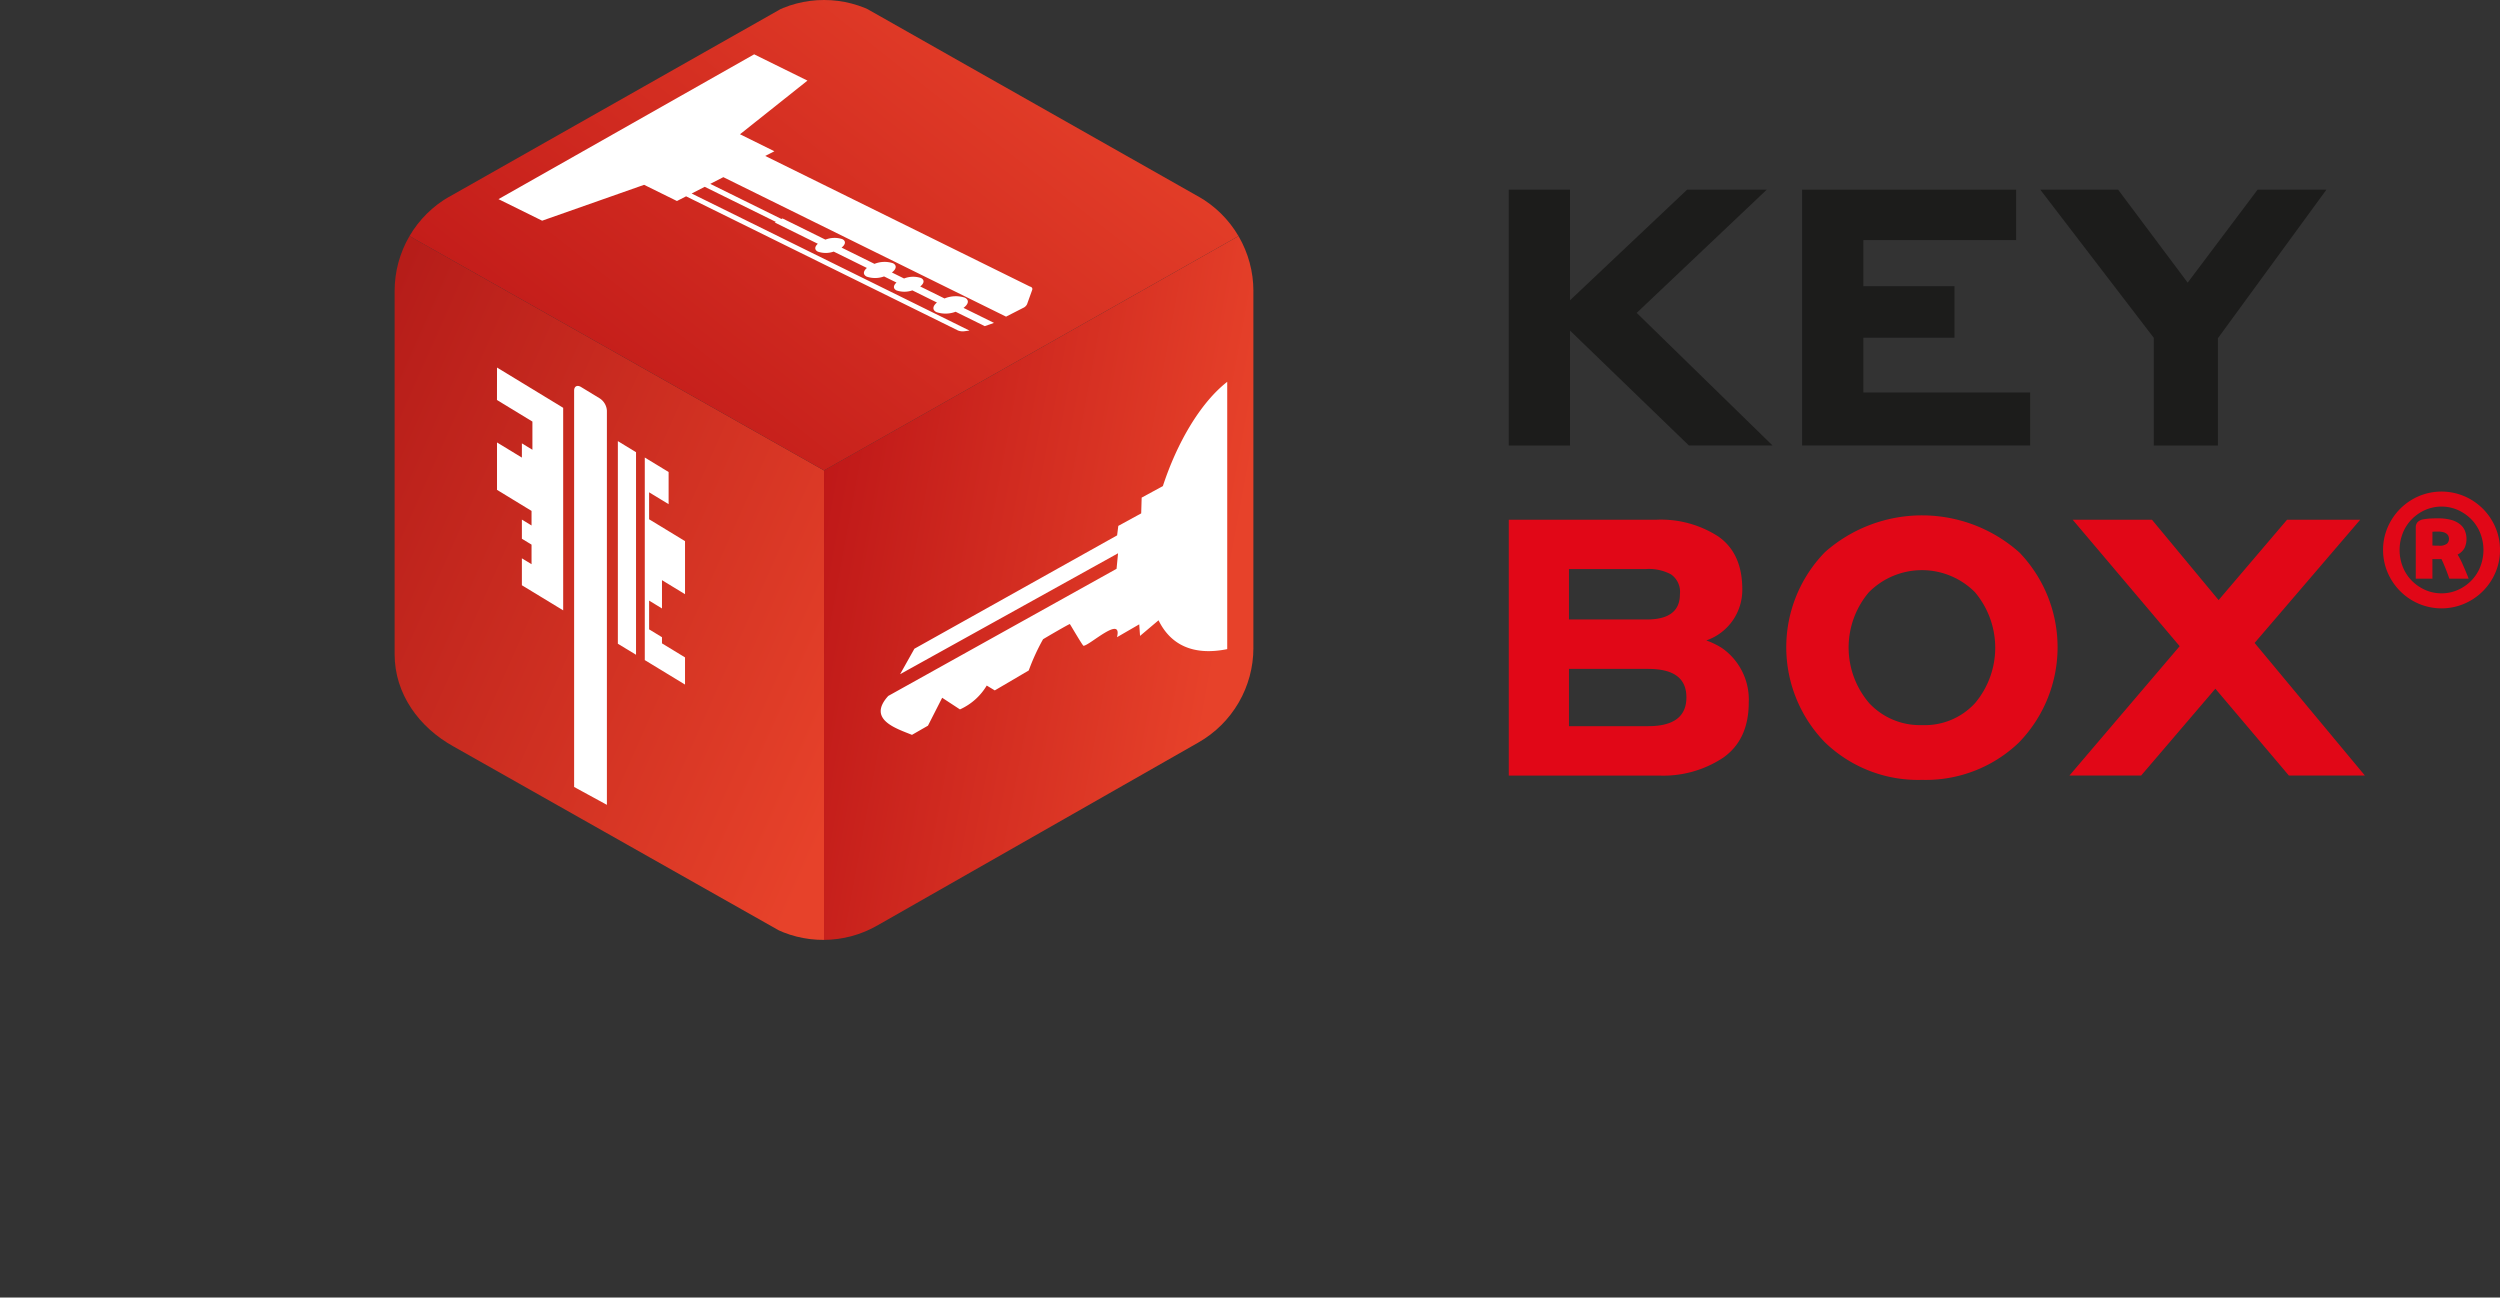 <svg xmlns="http://www.w3.org/2000/svg" xmlns:xlink="http://www.w3.org/1999/xlink" width="308.724" height="160.234" viewBox="0 0 308.724 160.234">
  <rect x="0" y="0" width="308.724" height="160.234" fill="#333333" stroke="none"/>
  <defs>
    <radialGradient id="radial-gradient" cx="0.535" cy="0.499" r="0.501" gradientTransform="matrix(0.008, 1, -0.979, 0.001, -0.664, -5.173)" gradientUnits="objectBoundingBox">
      <stop offset="0" stop-color="gray"/>
      <stop offset="0.219" stop-color="#a1a1a1"/>
      <stop offset="0.63" stop-color="#a1a1a1" stop-opacity="0"/>
      <stop offset="1" stop-color="#a1a1a1" stop-opacity="0"/>
    </radialGradient>
    <clipPath id="clip-path">
      <path id="Контур_5943" data-name="Контур 5943" d="M142.741,1.756l-39.6,22.505A13.428,13.428,0,0,0,96.35,35.934V80.8c0,4.888,3.01,9.029,7.288,11.393l39.143,22.2a13.424,13.424,0,0,0,13.147-.085l39.69-22.621A13.428,13.428,0,0,0,202.4,80.023V35.934A13.428,13.428,0,0,0,195.6,24.261L156.012,1.756A13.436,13.436,0,0,0,142.741,1.756Z" transform="translate(-96.35 -0.003)" fill="none"/>
    </clipPath>
    <linearGradient id="linear-gradient" x1="-0.007" y1="0.341" x2="1.007" y2="0.659" gradientUnits="objectBoundingBox">
      <stop offset="0" stop-color="#bf1818"/>
      <stop offset="0.9" stop-color="#e7422a"/>
    </linearGradient>
    <linearGradient id="linear-gradient-2" x1="-0.101" y1="0.046" x2="1.101" y2="0.954" gradientUnits="objectBoundingBox">
      <stop offset="0" stop-color="#b21a18"/>
      <stop offset="0.9" stop-color="#e7422a"/>
    </linearGradient>
    <linearGradient id="linear-gradient-3" x1="0.93" y1="0.193" x2="0.07" y2="0.807" gradientUnits="objectBoundingBox">
      <stop offset="0" stop-color="#e7422a"/>
      <stop offset="1" stop-color="#bf1818"/>
    </linearGradient>
  </defs>
  <g id="Сгруппировать_914" data-name="Сгруппировать 914" transform="translate(-2145.434 -4390.806)">
    <g id="Сгруппировать_908" data-name="Сгруппировать 908" transform="translate(2331.752 4414.227)">
      <g id="Сгруппировать_907" data-name="Сгруппировать 907">
        <path id="Контур_5927" data-name="Контур 5927" d="M427.637,84.206,412.954,70.013V84.206H405.39V52.61h7.564V66.269l14.46-13.659h9.835L421.186,67.827,437.961,84.2H427.637Z" transform="translate(-405.39 -52.61)" fill="#1c1c1b"/>
        <path id="Контур_5928" data-name="Контур 5928" d="M486.75,84.206V52.61h26.432v6.228H494.314v5.694h11.255v6.362H494.314v6.763h20.6V84.2H486.75Z" transform="translate(-450.528 -52.61)" fill="#1c1c1b"/>
        <path id="Контур_5929" data-name="Контур 5929" d="M574.755,70.949V84.212h-7.92v-13.3L552.82,52.62h9.612L571.02,64.1l8.633-11.482h8.5L574.76,70.954Z" transform="translate(-487.183 -52.616)" fill="#1c1c1b"/>
        <path id="Контур_5930" data-name="Контур 5930" d="M405.39,175.752V144.16h18.245a13.027,13.027,0,0,1,7.631,2.07q2.958,2.07,2.961,6.518a6.595,6.595,0,0,1-4.448,6.322,9.24,9.24,0,0,1,2,.979,7.764,7.764,0,0,1,3.246,6.674q0,4.581-3.134,6.807a13.4,13.4,0,0,1-7.943,2.226H405.394Zm17.043-25.5h-9.612v6.228h9.612q4.094,0,4.091-3.116a2.633,2.633,0,0,0-1.091-2.449,5.732,5.732,0,0,0-3-.668Zm.178,12.328h-9.79v7.074h9.79q4.715,0,4.715-3.557C427.325,163.727,425.754,162.583,422.611,162.583Z" transform="translate(-405.39 -103.401)" fill="#e10717"/>
        <path id="Контур_5931" data-name="Контур 5931" d="M499.131,175.62a16.55,16.55,0,0,1-11.989-4.626,16.825,16.825,0,0,1,0-23.5,18.08,18.08,0,0,1,24.006.045,16.882,16.882,0,0,1-.089,23.5A16.62,16.62,0,0,1,499.131,175.62Zm0-6.763a8.408,8.408,0,0,0,6.562-2.738,10.638,10.638,0,0,0-.04-13.681,9.233,9.233,0,0,0-13.1.022,10.559,10.559,0,0,0,.044,13.681,8.561,8.561,0,0,0,6.54,2.716Z" transform="translate(-448.092 -102.736)" fill="#e10717"/>
        <path id="Контур_5932" data-name="Контур 5932" d="M588,175.752l-9.078-10.725-9.167,10.725H560.9l13.614-15.974L561.3,144.16h9.79l8.232,9.924,8.454-9.924h9.033l-13.04,15.217,13.619,16.375Z" transform="translate(-491.666 -103.401)" fill="#e10717"/>
      </g>
      <path id="Контур_5933" data-name="Контур 5933" d="M647.9,143.557a6.93,6.93,0,0,1,.57-2.8,7.283,7.283,0,0,1,3.842-3.842,7.187,7.187,0,0,1,5.61,0,7.27,7.27,0,0,1,3.847,3.842,7.006,7.006,0,0,1,.57,2.8,6.929,6.929,0,0,1-.57,2.8,7.27,7.27,0,0,1-3.847,3.842,7.188,7.188,0,0,1-5.61,0,7.283,7.283,0,0,1-3.842-3.842A7.006,7.006,0,0,1,647.9,143.557Zm7.217,5.356a4.894,4.894,0,0,0,2.021-.423,5.39,5.39,0,0,0,1.647-1.135,5.141,5.141,0,0,0,1.109-1.7,5.687,5.687,0,0,0,0-4.194,5.141,5.141,0,0,0-1.109-1.7,5.482,5.482,0,0,0-1.647-1.14,5.041,5.041,0,0,0-4.042,0,5.326,5.326,0,0,0-1.647,1.14,5.141,5.141,0,0,0-1.109,1.7,5.688,5.688,0,0,0,0,4.194,5.141,5.141,0,0,0,1.109,1.7,5.388,5.388,0,0,0,1.647,1.135A4.894,4.894,0,0,0,655.117,148.913Zm-3.174-8.121a.879.879,0,0,1,.285-.735,1.38,1.38,0,0,1,.654-.285c.129-.027.329-.053.6-.08s.646-.04,1.126-.04a6.119,6.119,0,0,1,1.727.2,3,3,0,0,1,1.1.561,1.991,1.991,0,0,1,.588.815,2.678,2.678,0,0,1,.178.953,2.56,2.56,0,0,1-.236,1.117,1.9,1.9,0,0,1-.864.824,10.362,10.362,0,0,1,.7,1.371c.249.561.472,1.1.668,1.607h-2.391c-.027-.08-.076-.218-.147-.423s-.156-.427-.254-.677-.2-.5-.307-.743a5.481,5.481,0,0,0-.276-.588.969.969,0,0,1-.227.022h-.579a1.347,1.347,0,0,1-.294-.022v2.431h-2.057v-6.313ZM654,143.009c.027,0,.089,0,.187.009s.294.009.579.009a1.5,1.5,0,0,0,1.028-.245.806.806,0,0,0,.245-.579,1.124,1.124,0,0,0-.049-.3.664.664,0,0,0-.187-.3,1.065,1.065,0,0,0-.41-.227,2.385,2.385,0,0,0-.708-.089c-.223,0-.387,0-.49.009s-.169.009-.2.009V143Z" transform="translate(-539.933 -99.063)" fill="#e10717"/>
    </g>
    <ellipse id="Эллипс_17" data-name="Эллипс 17" cx="33.689" cy="91.521" rx="33.689" ry="91.521" transform="translate(2145.434 4518.216) rotate(-79.67)" fill="url(#radial-gradient)" style="mix-blend-mode: multiply;isolation: isolate"/>
    <g id="Сгруппировать_913" data-name="Сгруппировать 913" transform="translate(2194.166 4390.806)" clip-path="url(#clip-path)">
      <g id="Сгруппировать_912" data-name="Сгруппировать 912" transform="translate(0 -1.916)">
        <g id="Сгруппировать_909" data-name="Сгруппировать 909">
          <path id="Контур_5934" data-name="Контур 5934" d="M215.45,153.087l53.024-29.976V63.16L215.45,93.136Z" transform="translate(-162.426 -33.126)" fill="url(#linear-gradient)"/>
          <path id="Контур_5935" data-name="Контур 5935" d="M149.374,153.087,96.35,123.112V63.16l53.024,29.976Z" transform="translate(-96.35 -33.126)" fill="url(#linear-gradient-2)"/>
          <path id="Контур_5936" data-name="Контур 5936" d="M149.374,55.709,96.35,25.734,149.374-4.3,202.4,25.734Z" transform="translate(-96.35 4.3)" fill="url(#linear-gradient-3)"/>
        </g>
        <g id="Сгруппировать_911" data-name="Сгруппировать 911" transform="translate(12.639 8.628)">
          <g id="Сгруппировать_910" data-name="Сгруппировать 910" transform="translate(0 38.675)">
            <path id="Контур_5937" data-name="Контур 5937" d="M149.342,108.61,147,107.185c-.472-.289-.855-.089-.855.45v48.942l4.047,2.208V110.1a1.954,1.954,0,0,0-.855-1.491Z" transform="translate(-136.618 -104.781)" fill="#fff"/>
            <path id="Контур_5938" data-name="Контур 5938" d="M124.74,105.961l4.376,2.662v3.482l-1.3-.792v1.759l-3.072-1.87v5.854l3.072,1.874,1.193.726v1.8l-1.193-.726v2.364l1.193.726v2.417l-1.193-.726v3.326l5.1,3.1V106.923l-8.17-4.973Z" transform="translate(-124.74 -101.95)" fill="#fff"/>
            <path id="Контур_5939" data-name="Контур 5939" d="M158.27,147.381l2.244,1.362V123.727l-2.244-1.367Z" transform="translate(-143.342 -113.273)" fill="#fff"/>
            <path id="Контур_5940" data-name="Контур 5940" d="M166.274,134.536v-3.33l2.409,1.465V128.7l-2.943-1.79v25.016l4.969,3.023v-3.357l-2.845-1.732V149.1l-1.589-.971V144.58l1.589.971v-3.495l2.845,1.732v-6.553L168.683,136Z" transform="translate(-147.487 -115.798)" fill="#fff"/>
          </g>
          <path id="Контур_5941" data-name="Контур 5941" d="M190.864,43.791,158.1,27.626l1.131-.579-4.247-2.1,8.33-6.625-6.58-3.246L125.16,32.96l5.391,2.662,12.59-4.43,4.056,2,1.131-.579L181.9,49.178a1.617,1.617,0,0,0,.864.085l.561-.071L149.014,32.265l1.616-.828,8.788,4.336-.142.071,5.32,2.627c-.41.365-.436.757.013.975a2.981,2.981,0,0,0,1.946-.009l4.1,2.021c-.467.4-.512.828-.018,1.073a3.219,3.219,0,0,0,2.137-.027l1.536.757c-.41.365-.436.757.013.975a3.011,3.011,0,0,0,1.946-.009l3.036,1.5c-.539.436-.606.922-.058,1.189a3.539,3.539,0,0,0,2.364-.049l3.6,1.776,1.14-.4-3.766-1.857c.623-.454.739-.975.165-1.26a3.62,3.62,0,0,0-2.507.1l-3.005-1.483c.494-.383.57-.81.089-1.046a3.069,3.069,0,0,0-2.084.062l-1.5-.743c.552-.414.646-.886.125-1.144a3.311,3.311,0,0,0-2.275.08l-4.065-2.008c.494-.383.57-.81.089-1.046a3.069,3.069,0,0,0-2.084.062l-5.3-2.618-.134.067-8.788-4.336,1.616-.828,34.913,17.225,2.088-1.068a.99.99,0,0,0,.5-.454l.641-1.785c.058-.16-.013-.3-.2-.4Z" transform="translate(-124.973 -15.08)" fill="#fff"/>
          <path id="Контур_5942" data-name="Контур 5942" d="M266.008,118.794,263.4,120.21l-.058,1.946-2.827,1.545-.147,1.171-25.034,14-1.763,3.143,26.913-14.932L260.3,129l-28.191,15.7c-2.667,2.921,1.028,4.029,2.925,4.808l1.977-1.135,1.754-3.446,2.195,1.438a7.367,7.367,0,0,0,3.308-2.947l.993.6,4.194-2.462a26.15,26.15,0,0,1,1.767-3.855c.352-.223,3.263-1.923,3.312-1.874s1.585,2.694,1.683,2.68c.708.009,4.844-3.882,4.136-1.06l2.747-1.589.1,1.429,2.284-1.928c1.411,2.894,4.114,4.443,8.481,3.562V105.91c-3.33,2.6-6.206,7.551-7.947,12.88Z" transform="translate(-183.787 -65.472)" fill="#fff"/>
        </g>
      </g>
    </g>
  </g>
</svg>
